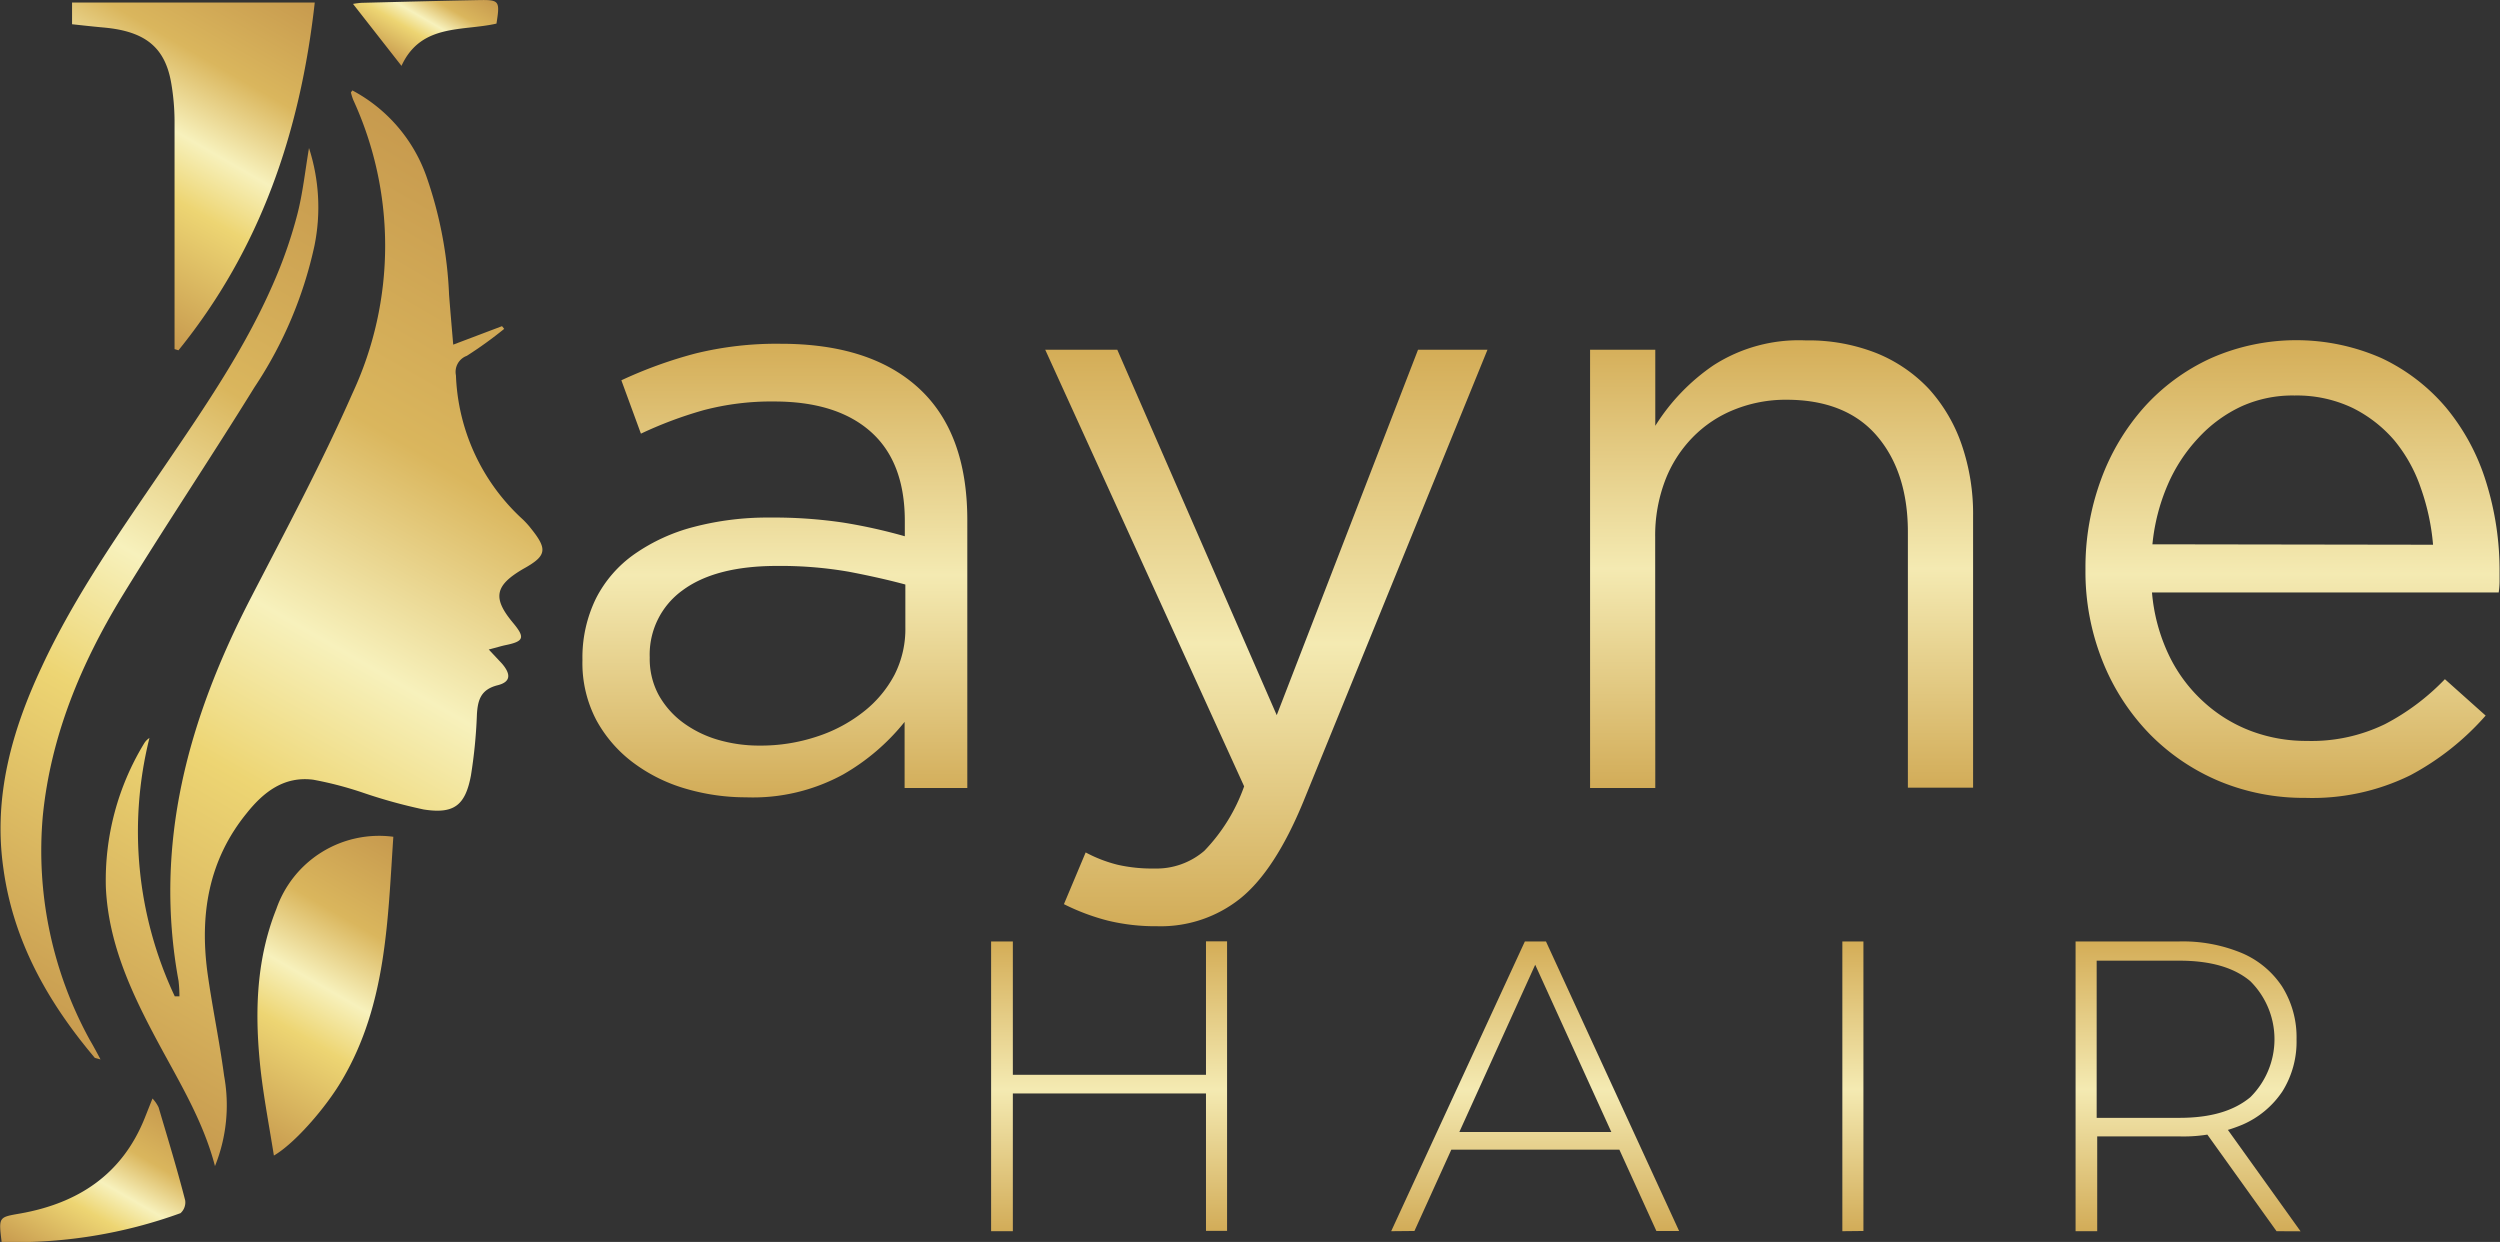 <svg id="Calque_1" data-name="Calque 1" xmlns="http://www.w3.org/2000/svg" xmlns:xlink="http://www.w3.org/1999/xlink" viewBox="0 0 230.02 114.27"><rect x="0" y="0" width="230.02" height="114.27" fill="#333333" stroke="none"/><defs><style>.cls-1{fill:url(#Dégradé_sans_nom_28);}.cls-2{fill:url(#Dégradé_sans_nom_28-2);}.cls-3{fill:url(#Dégradé_sans_nom_28-3);}.cls-4{fill:url(#Dégradé_sans_nom_28-4);}.cls-5{fill:url(#Dégradé_sans_nom_28-5);}.cls-6{fill:url(#Dégradé_sans_nom_28-6);}.cls-7{fill:url(#Dégradé_sans_nom_34);}.cls-8{fill:url(#Dégradé_sans_nom_34-2);}.cls-9{fill:url(#Dégradé_sans_nom_34-3);}.cls-10{fill:url(#Dégradé_sans_nom_34-4);}.cls-11{fill:url(#Dégradé_sans_nom_34-5);}.cls-12{fill:url(#Dégradé_sans_nom_34-6);}.cls-13{fill:url(#Dégradé_sans_nom_34-7);}.cls-14{fill:url(#Dégradé_sans_nom_34-8);}</style><linearGradient id="Dégradé_sans_nom_28" x1="32.02" y1="125.77" x2="78.05" y2="46.05" gradientUnits="userSpaceOnUse"><stop offset="0" stop-color="#c79a4e"/><stop offset="0.35" stop-color="#edd573"/><stop offset="0.51" stop-color="#f7f1bc"/><stop offset="0.72" stop-color="#dab65d"/><stop offset="1" stop-color="#c79a4e"/></linearGradient><linearGradient id="Dégradé_sans_nom_28-2" x1="33.78" y1="53.72" x2="50.82" y2="24.21" xlink:href="#Dégradé_sans_nom_28"/><linearGradient id="Dégradé_sans_nom_28-3" x1="25.92" y1="118.63" x2="67.1" y2="47.3" xlink:href="#Dégradé_sans_nom_28"/><linearGradient id="Dégradé_sans_nom_28-4" x1="48.86" y1="131.39" x2="64.29" y2="104.66" xlink:href="#Dégradé_sans_nom_28"/><linearGradient id="Dégradé_sans_nom_28-5" x1="33.02" y1="144.65" x2="42.21" y2="128.72" xlink:href="#Dégradé_sans_nom_28"/><linearGradient id="Dégradé_sans_nom_28-6" x1="64.17" y1="33.17" x2="68.88" y2="25.01" xlink:href="#Dégradé_sans_nom_28"/><linearGradient id="Dégradé_sans_nom_34" x1="129.79" y1="140.66" x2="129.79" y2="114.02" gradientUnits="userSpaceOnUse"><stop offset="0" stop-color="#d2ac58"/><stop offset="0.49" stop-color="#f4eab2"/><stop offset="1" stop-color="#d4ad57"/></linearGradient><linearGradient id="Dégradé_sans_nom_34-2" x1="168.92" y1="140.66" x2="168.92" y2="114.02" xlink:href="#Dégradé_sans_nom_34"/><linearGradient id="Dégradé_sans_nom_34-3" x1="198.18" y1="140.66" x2="198.18" y2="114.02" xlink:href="#Dégradé_sans_nom_34"/><linearGradient id="Dégradé_sans_nom_34-4" x1="229.02" y1="140.66" x2="229.02" y2="114.02" xlink:href="#Dégradé_sans_nom_34"/><linearGradient id="Dégradé_sans_nom_34-5" x1="98.99" y1="100.74" x2="98.99" y2="59.01" xlink:href="#Dégradé_sans_nom_34"/><linearGradient id="Dégradé_sans_nom_34-6" x1="144.19" y1="112.6" x2="144.19" y2="59.56" xlink:href="#Dégradé_sans_nom_34"/><linearGradient id="Dégradé_sans_nom_34-7" x1="191.66" y1="99.88" x2="191.66" y2="58.7" xlink:href="#Dégradé_sans_nom_34"/><linearGradient id="Dégradé_sans_nom_34-8" x1="238.65" y1="100.82" x2="238.65" y2="58.7" xlink:href="#Dégradé_sans_nom_34"/></defs><path class="cls-1" d="M76.55,76a7.58,7.58,0,0,0-.76-.84,18.88,18.88,0,0,1-6.14-13.25,1.57,1.57,0,0,1,1-1.79,37.41,37.41,0,0,0,3.44-2.48l-.2-.25-4.49,1.7c-.15-1.75-.27-3.15-.38-4.56a37.72,37.72,0,0,0-2.09-10.93,14.38,14.38,0,0,0-6.81-7.9c-.08.13-.14.17-.13.2a5.2,5.2,0,0,0,.21.67,32.15,32.15,0,0,1-.07,27C57.3,70,54,76.16,50.8,82.35c-5.75,11.11-9,22.65-6.67,35.29a13.18,13.18,0,0,1,.08,1.41l-.43,0a35.58,35.58,0,0,1-2.33-23.77,1.53,1.53,0,0,0-.5.52,24.19,24.19,0,0,0-3.51,13.22c.24,5.3,2.46,9.92,4.91,14.47,1.94,3.6,4.07,7.11,5.13,11.18a15,15,0,0,0,.84-8.31c-.42-3.17-1.09-6.31-1.53-9.48-.72-5.35.09-10.35,3.6-14.67,1.59-2,3.48-3.43,6.13-3.09a32.73,32.73,0,0,1,4.62,1.21,48.14,48.14,0,0,0,5.55,1.53c2.77.43,3.82-.36,4.34-3.13a45.89,45.89,0,0,0,.55-5.62c.08-1.33.36-2.29,1.9-2.68,1.21-.3,1.26-1,.4-2l-1.21-1.29c.71-.18,1.14-.32,1.58-.41,1.65-.34,1.77-.69.69-2-1.94-2.31-1.74-3.46.89-5C78,78.53,78.11,77.94,76.55,76Z" transform="translate(-27.7 -27.38)"/><path class="cls-2" d="M43.46,35.06a21.21,21.21,0,0,1,.3,3.37c0,4.87,0,9.73,0,14.59,0,2.16,0,4.32,0,6.48l.36.11c7.5-9.26,11.2-20,12.54-32H34.33v2c1,.11,2,.22,2.89.3C41.06,30.25,42.9,31.73,43.46,35.06Z" transform="translate(-27.7 -27.38)"/><path class="cls-3" d="M36.39,124.67c0,.06.19.07.56.19-.4-.76-.69-1.29-1-1.82a36.17,36.17,0,0,1-4.31-20.6c.73-7.35,3.52-14,7.28-20.18C42.89,75.78,47.12,69.47,51.12,63A37.91,37.91,0,0,0,56.63,50a17.73,17.73,0,0,0-.5-9c-.36,2.13-.57,4.15-1.07,6.09a41.93,41.93,0,0,1-2,5.87c-2.62,6.2-6.41,11.72-10.17,17.25-4.08,6-8.29,11.93-11.36,18.55C28.8,94.58,27.08,100.65,28,107.2,28.9,113.93,32.09,119.57,36.39,124.67Z" transform="translate(-27.7 -27.38)"/><path class="cls-4" d="M53.13,111c-1.94,4.87-2,9.93-1.43,15,.3,2.54.78,5.06,1.2,7.7,1.89-1.09,4.79-4.4,6.3-7,4.06-6.91,4.17-14.62,4.69-22.33A10,10,0,0,0,53.13,111Z" transform="translate(-27.7 -27.38)"/><path class="cls-5" d="M42.29,129.26a3.3,3.3,0,0,0-.56-.81L41,130.29c-2.09,5.18-6.14,7.8-11.43,8.74-2,.35-2,.3-1.72,2.62A44.46,44.46,0,0,0,44.31,139a1.33,1.33,0,0,0,.43-1.17C44,134.94,43.13,132.1,42.29,129.26Z" transform="translate(-27.7 -27.38)"/><path class="cls-6" d="M73.38,29.55c.33-2.12.28-2.2-1.72-2.16-3.56.07-7.12.16-10.68.25a7.11,7.11,0,0,0-.8.1l4.46,5.7C66.44,29.52,70.26,30.27,73.38,29.55Z" transform="translate(-27.7 -27.38)"/><path class="cls-7" d="M120.89,140.66h-2V114h2Zm18-12.67H120.66v-1.72h18.26Zm-.23-14h1.94v26.64h-1.94Z" transform="translate(-27.7 -27.38)"/><path class="cls-8" d="M155.7,140.66,168,114h1.94l12.25,26.64h-2.09l-11.57-25.42h.84l-11.53,25.42Zm4.49-7.5.65-1.63h15.94l.65,1.63Z" transform="translate(-27.7 -27.38)"/><path class="cls-9" d="M197.21,140.66V114h1.94v26.64Z" transform="translate(-27.7 -27.38)"/><path class="cls-10" d="M218.67,140.66V114h9.55a14.12,14.12,0,0,1,5.75,1.07,8.35,8.35,0,0,1,3.69,3.06A8.75,8.75,0,0,1,239,123a8.63,8.63,0,0,1-1.29,4.78,8.45,8.45,0,0,1-3.69,3.08,14,14,0,0,1-5.75,1.08h-8.48l.87-.91v9.63Zm1.94-9.52-.87-.91h8.48c2.87,0,5-.63,6.53-1.9a7.52,7.52,0,0,0,0-10.67c-1.49-1.26-3.66-1.89-6.53-1.89h-8.48l.87-1Zm16.55,9.52L230.24,131h2.2l6.93,9.67Z" transform="translate(-27.7 -27.38)"/><path class="cls-11" d="M92.4,65.13a37.1,37.1,0,0,0-5.73,2.15l-1.8-4.91a40.44,40.44,0,0,1,6.79-2.46,31.17,31.17,0,0,1,7.88-.9q8.26,0,12.71,4.1t4.45,12.13V99.88h-5.77V93.8a19.89,19.89,0,0,1-5.66,4.84,17.31,17.31,0,0,1-8.93,2.1,19.65,19.65,0,0,1-5.5-.78A15,15,0,0,1,86,97.58a12.14,12.14,0,0,1-3.43-3.94,11.27,11.27,0,0,1-1.28-5.53,12.35,12.35,0,0,1,1.24-5.66,11.16,11.16,0,0,1,3.55-4.09,16.92,16.92,0,0,1,5.46-2.5,26.69,26.69,0,0,1,7-.86,43.19,43.19,0,0,1,6.79.47,49.25,49.25,0,0,1,5.62,1.25V75.31c0-3.64-1.06-6.38-3.16-8.23s-5.06-2.76-8.86-2.76A24.37,24.37,0,0,0,92.4,65.13ZM90.48,81.71a7.28,7.28,0,0,0-3,6.16,7,7,0,0,0,.81,3.43,8,8,0,0,0,2.22,2.54,10.28,10.28,0,0,0,3.23,1.6,13.45,13.45,0,0,0,3.84.54,16.32,16.32,0,0,0,5.25-.82,13.76,13.76,0,0,0,4.28-2.26A10.6,10.6,0,0,0,110,89.47a9.29,9.29,0,0,0,1-4.41v-3.9q-2.25-.61-5.17-1.17a36.7,36.7,0,0,0-6.64-.54Q93.51,79.45,90.48,81.71Z" transform="translate(-27.7 -27.38)"/><path class="cls-12" d="M147.59,101.21q-2.58,6.24-5.74,8.81a11.73,11.73,0,0,1-7.68,2.58,18.54,18.54,0,0,1-4.52-.51,20.1,20.1,0,0,1-4.06-1.52l2-4.76a12.62,12.62,0,0,0,2.92,1.13,14.22,14.22,0,0,0,3.4.35,6.74,6.74,0,0,0,4.6-1.63,16.37,16.37,0,0,0,3.66-5.93L123.87,59.56h6.63l14.67,33.62,13-33.62h6.39Z" transform="translate(-27.7 -27.38)"/><path class="cls-13" d="M180,99.88h-6V59.56h6v7A18.79,18.79,0,0,1,185.34,61a14.48,14.48,0,0,1,8.5-2.3,17,17,0,0,1,6.51,1.17,13.64,13.64,0,0,1,4.84,3.31,14.81,14.81,0,0,1,3,5.11,19.54,19.54,0,0,1,1.05,6.56v25h-6V76.33c0-3.75-1-6.71-2.89-8.89s-4.68-3.28-8.27-3.28a12.64,12.64,0,0,0-4.79.9,11.07,11.07,0,0,0-3.86,2.57,11.58,11.58,0,0,0-2.54,4,14.21,14.21,0,0,0-.9,5.15Z" transform="translate(-27.7 -27.38)"/><path class="cls-14" d="M227.3,87.75A13.89,13.89,0,0,0,230.5,92a13.48,13.48,0,0,0,4.37,2.66,14.39,14.39,0,0,0,5.07.89A15.44,15.44,0,0,0,247.15,94a21.22,21.22,0,0,0,5.5-4.13l3.75,3.35a24.55,24.55,0,0,1-6.95,5.5,20.44,20.44,0,0,1-9.67,2.07A20.19,20.19,0,0,1,232,99.3,19.62,19.62,0,0,1,225.57,95a20.44,20.44,0,0,1-4.37-6.67,22.15,22.15,0,0,1-1.62-8.58A23.35,23.35,0,0,1,221,71.53a20.65,20.65,0,0,1,4-6.71,18.71,18.71,0,0,1,6.12-4.48,19.44,19.44,0,0,1,15.72,0,17.58,17.58,0,0,1,5.93,4.56,19.83,19.83,0,0,1,3.66,6.79,27.27,27.27,0,0,1,1.25,8.34v.86a7.45,7.45,0,0,1-.08,1h-31.9A16.61,16.61,0,0,0,227.3,87.75ZM251.56,77.5a20.75,20.75,0,0,0-1.13-5.23A13.88,13.88,0,0,0,248,67.9a12.21,12.21,0,0,0-3.87-3,11.92,11.92,0,0,0-5.31-1.13,11.42,11.42,0,0,0-4.89,1,12.63,12.63,0,0,0-3.95,2.89A14.92,14.92,0,0,0,227.14,72a18.26,18.26,0,0,0-1.4,5.46Z" transform="translate(-27.7 -27.38)"/></svg>